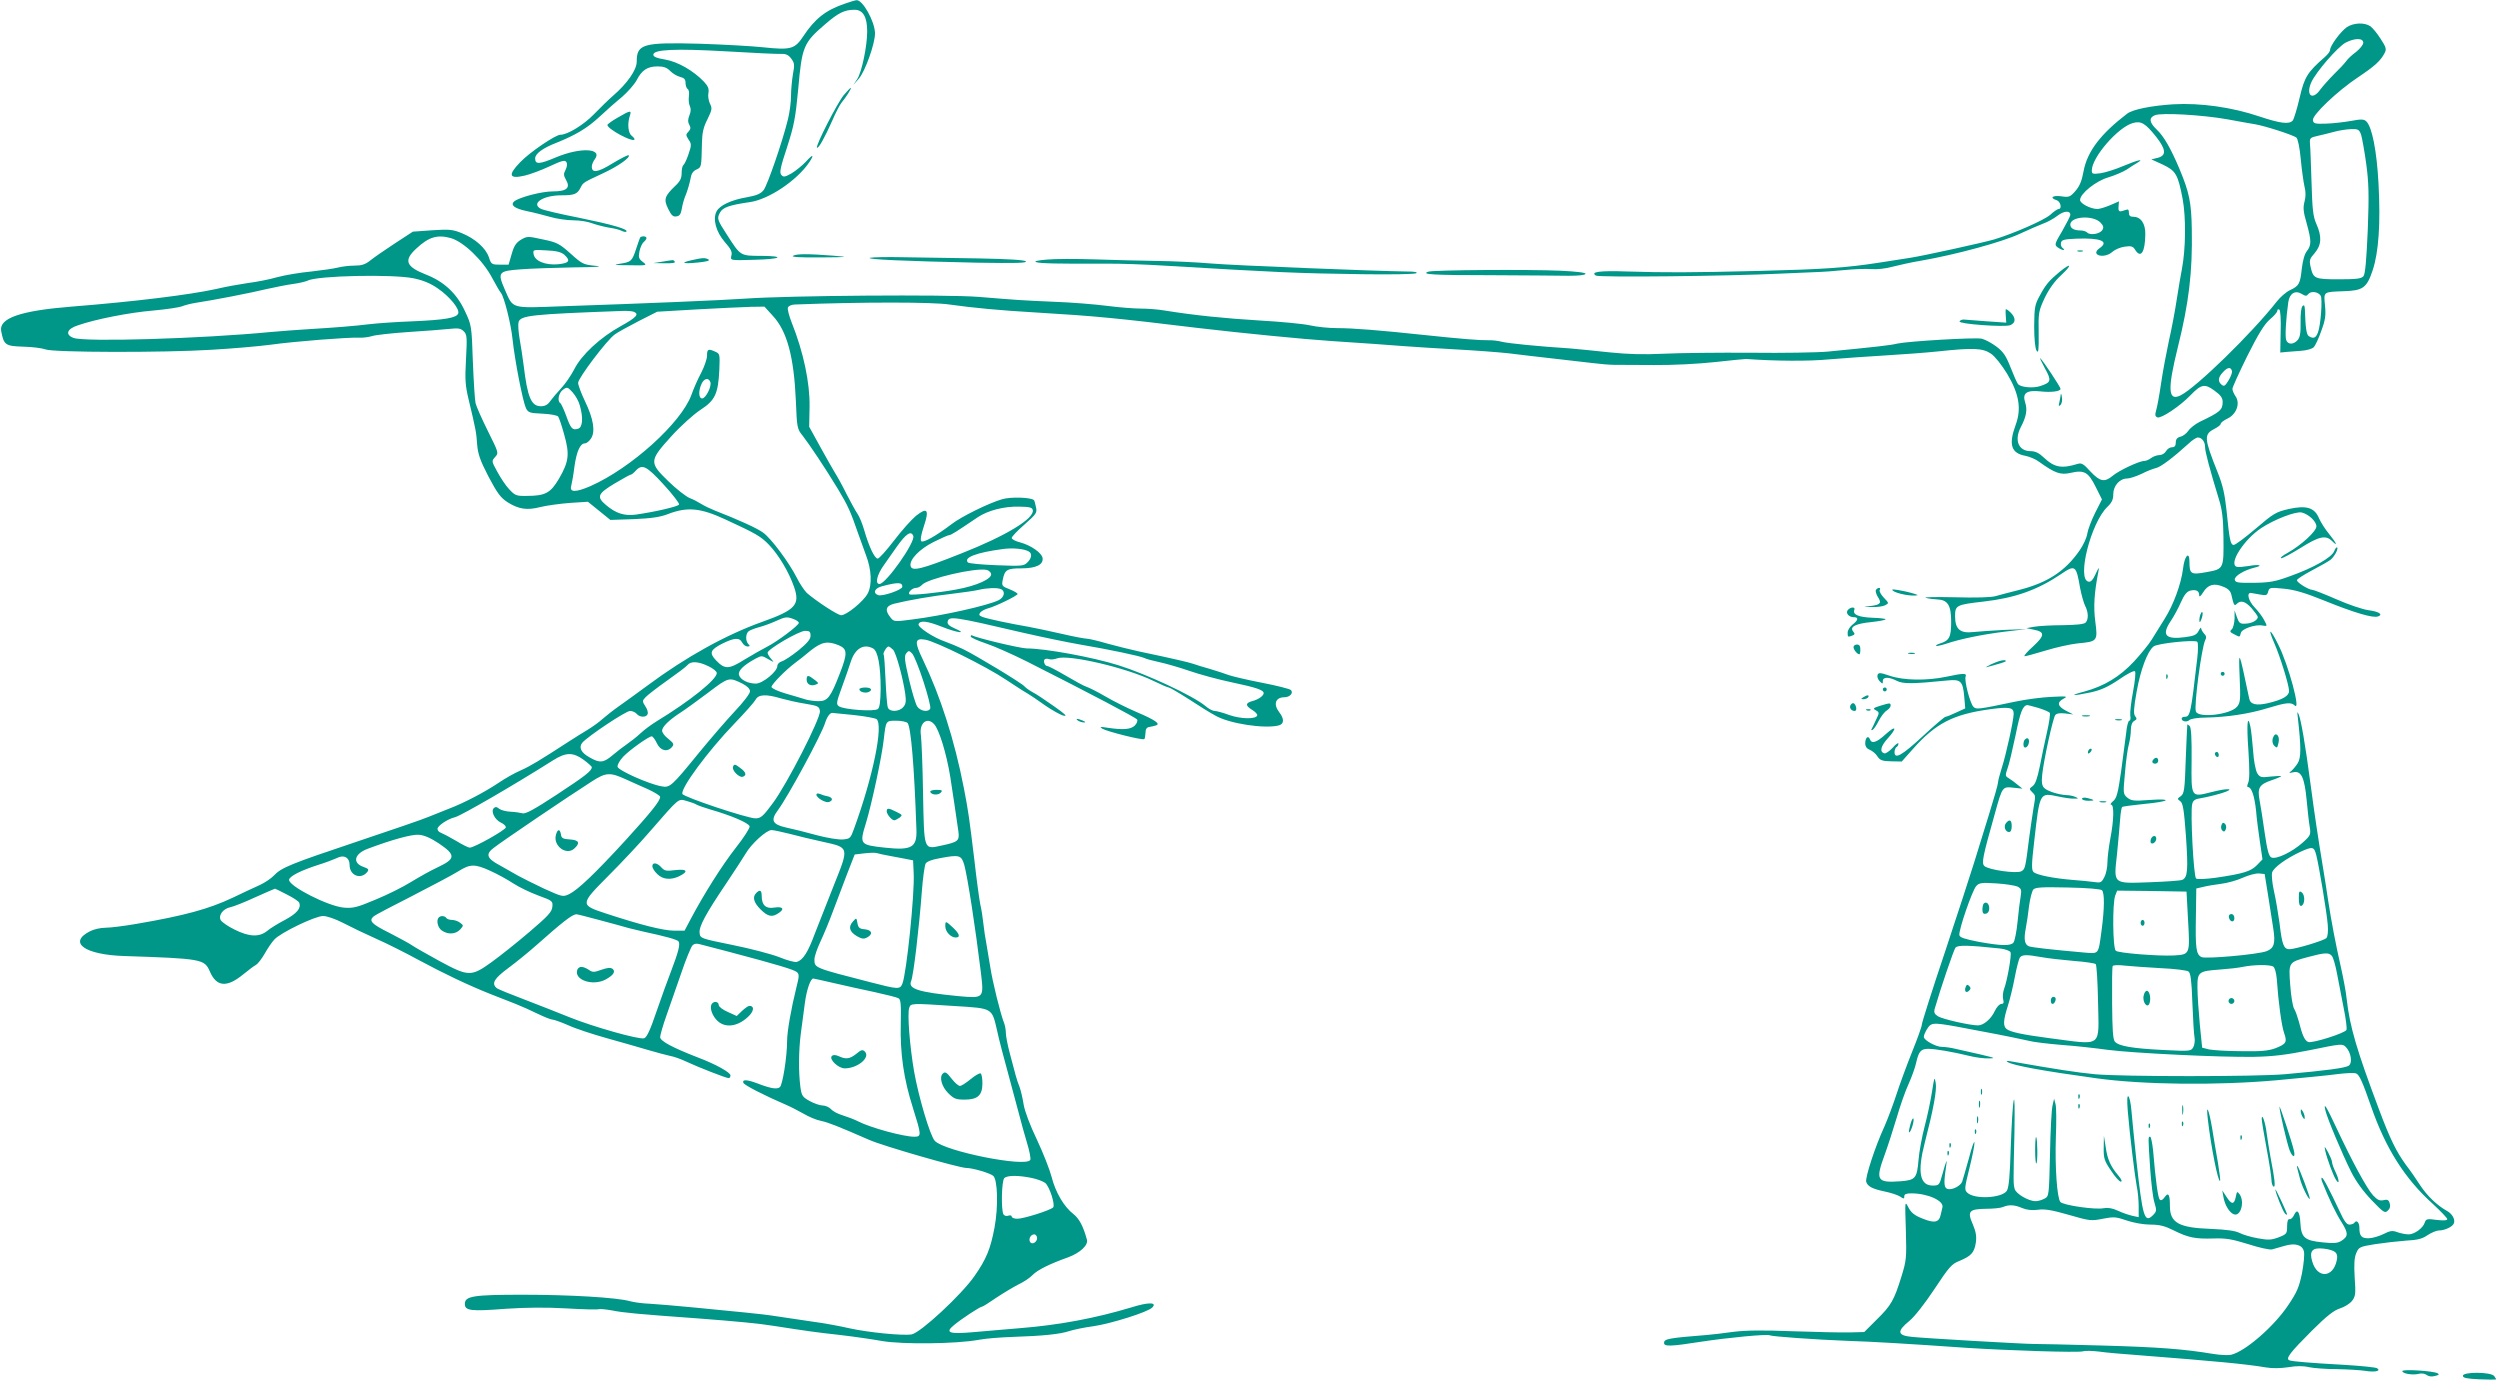 <?xml version="1.0" standalone="no"?>
<!DOCTYPE svg PUBLIC "-//W3C//DTD SVG 20010904//EN"
 "http://www.w3.org/TR/2001/REC-SVG-20010904/DTD/svg10.dtd">
<svg version="1.0" xmlns="http://www.w3.org/2000/svg"
 width="1280pt" height="709pt" viewBox="0 0 1280 709"
 preserveAspectRatio="xMidYMid meet">
<g transform="translate(0,709) scale(0.1,-0.1)"
fill="#009688" stroke="none">
<path d="M4325 7071 c-97 -33 -152 -76 -211 -165 -45 -68 -64 -73 -208 -58
-55 6 -200 14 -321 18 -294 8 -325 -1 -325 -92 0 -42 -49 -112 -121 -174 -22
-19 -66 -62 -97 -94 -53 -55 -136 -106 -173 -106 -25 0 -159 -91 -206 -141
-64 -66 -57 -87 24 -68 26 6 83 27 126 47 64 30 80 34 87 22 5 -8 4 -23 -4
-39 -11 -20 -11 -29 2 -52 24 -41 4 -59 -68 -59 -57 0 -171 -30 -197 -51 -22
-19 2 -37 65 -50 31 -6 84 -20 117 -29 33 -10 88 -18 121 -18 33 0 75 -7 95
-15 19 -7 57 -17 84 -22 28 -4 58 -11 68 -17 10 -5 21 -7 24 -4 12 12 -71 36
-242 71 -97 19 -186 40 -196 46 -52 27 11 69 105 69 67 0 82 6 99 40 13 26 14
26 117 74 75 35 139 80 129 91 -4 3 -40 -16 -82 -41 -76 -47 -107 -52 -107
-17 0 10 7 27 15 37 43 57 -72 63 -197 11 -87 -37 -108 -38 -108 -6 0 24 39
53 109 80 99 40 156 74 217 130 33 31 86 78 118 104 31 27 65 66 76 87 26 51
55 70 107 70 31 0 48 -6 65 -24 13 -13 35 -26 51 -30 20 -5 27 -12 27 -31 0
-13 5 -27 11 -31 6 -3 9 -20 6 -38 -2 -17 0 -39 5 -49 6 -13 6 -28 -2 -47 -8
-20 -9 -34 -1 -48 9 -16 7 -24 -4 -36 -14 -14 -14 -18 0 -40 16 -23 16 -29 0
-76 -9 -27 -21 -52 -26 -55 -5 -4 -9 -22 -9 -41 0 -27 -8 -43 -34 -67 -53 -51
-59 -68 -35 -116 16 -33 25 -42 42 -39 17 2 23 12 28 40 3 21 13 55 22 75 8
21 18 55 22 76 4 27 13 41 31 49 26 12 25 12 28 136 1 51 7 80 28 121 24 49
25 57 13 80 -7 15 -11 39 -8 54 4 22 -1 35 -23 59 -55 57 -134 102 -198 113
-43 7 -61 14 -61 25 0 27 113 32 375 17 135 -8 260 -14 279 -13 25 1 38 -5 52
-24 17 -22 18 -32 9 -79 -5 -30 -10 -80 -10 -112 0 -31 -7 -86 -16 -121 -29
-118 -105 -336 -124 -361 -15 -19 -36 -28 -86 -37 -78 -13 -139 -41 -155 -72
-21 -39 -3 -105 41 -156 31 -35 40 -52 35 -69 -6 -27 -10 -27 120 -23 133 3
160 19 34 20 -109 0 -107 -1 -175 105 -52 80 -54 86 -38 116 14 27 48 39 152
54 97 13 243 111 306 205 27 41 18 42 -18 2 -19 -20 -52 -47 -74 -60 -34 -19
-41 -20 -52 -7 -10 12 -4 39 30 142 36 112 43 150 57 298 19 218 27 236 139
332 67 58 99 73 149 73 44 0 65 -37 65 -111 0 -75 -28 -209 -51 -244 l-20 -30
28 32 c32 36 84 181 83 233 -1 60 -63 171 -94 169 -6 0 -33 -8 -61 -18z"/>
<path d="M12016 6951 c-31 -21 -86 -95 -86 -117 0 -7 -12 -23 -27 -36 -90 -79
-104 -102 -129 -209 -13 -56 -29 -108 -35 -116 -18 -21 -64 -15 -172 21 -139
47 -302 70 -440 62 -111 -7 -207 -26 -236 -48 -135 -103 -204 -193 -223 -294
-9 -50 -20 -77 -42 -102 -27 -31 -33 -33 -73 -27 -44 6 -61 -8 -23 -20 20 -6
29 -45 10 -45 -5 0 -25 -13 -43 -30 -32 -28 -188 -96 -287 -126 -63 -18 -364
-84 -430 -94 -30 -5 -102 -16 -160 -25 -168 -26 -285 -34 -610 -42 -356 -9
-482 -9 -680 -3 -140 5 -189 -2 -159 -21 16 -10 672 -3 944 10 105 5 199 9
210 9 11 0 63 4 115 9 52 5 117 8 143 5 28 -2 73 3 105 12 32 8 97 23 146 31
179 31 417 96 505 137 47 22 103 46 124 54 20 7 53 25 72 40 33 25 65 27 65 4
0 -7 -19 -43 -41 -82 -40 -67 -41 -72 -23 -85 10 -7 23 -13 28 -13 6 0 5 4 -2
9 -8 5 -12 17 -10 27 3 16 14 19 78 22 127 5 172 -14 118 -50 -12 -8 -18 -19
-14 -26 11 -19 58 -14 82 9 12 11 40 23 62 26 34 5 43 2 54 -16 29 -46 51 -13
52 80 1 54 -23 89 -61 89 -17 0 -23 6 -23 21 0 16 -4 19 -17 14 -33 -12 -38
-10 -36 17 l2 27 -46 -20 c-24 -10 -53 -19 -64 -19 -35 0 -89 28 -89 46 0 33
82 98 145 116 33 10 75 28 94 40 19 13 44 29 55 35 38 23 -1 13 -73 -17 -39
-17 -91 -33 -116 -37 -40 -5 -45 -4 -45 14 0 67 133 221 210 243 43 12 64 -1
120 -71 50 -64 53 -95 8 -107 l-33 -8 57 -26 c68 -32 79 -50 103 -176 18 -97
16 -258 -4 -362 -5 -25 -17 -94 -26 -153 -9 -60 -27 -155 -40 -211 -12 -57
-31 -154 -40 -217 -9 -63 -21 -127 -26 -142 -6 -21 -5 -29 7 -34 19 -7 115 57
169 113 55 57 73 61 123 24 32 -23 42 -37 42 -58 0 -41 -13 -52 -118 -102 -23
-12 -49 -32 -58 -46 -9 -13 -27 -27 -40 -30 -17 -4 -24 -13 -24 -30 0 -17 -6
-24 -20 -24 -10 0 -24 -9 -30 -20 -6 -11 -21 -20 -33 -20 -13 0 -32 -7 -43
-15 -10 -8 -26 -15 -35 -15 -26 0 -130 -49 -162 -76 -42 -35 -65 -30 -114 22
-35 39 -46 45 -65 39 -81 -25 -119 -19 -171 30 -27 26 -46 35 -70 35 -62 0
-85 56 -51 122 29 55 35 90 23 127 -16 48 7 65 79 57 53 -6 102 0 102 13 0 9
-88 142 -103 156 -6 6 4 -16 22 -49 36 -65 34 -74 -24 -93 -36 -12 -101 -6
-113 11 -5 6 -22 44 -38 85 -23 59 -37 80 -73 107 -24 18 -58 36 -75 40 -39 7
-375 -13 -431 -25 -37 -9 -100 -16 -355 -41 -52 -5 -230 -8 -395 -6 -165 1
-365 -1 -445 -5 -105 -5 -182 -3 -280 7 -74 8 -164 17 -200 20 -170 11 -318
26 -350 34 -19 5 -51 9 -70 8 -41 -1 -141 7 -330 27 -225 24 -362 35 -442 35
-42 0 -105 6 -140 14 -35 8 -151 19 -258 25 -180 11 -331 26 -486 51 -34 6
-89 10 -122 10 -34 0 -112 6 -174 14 -62 8 -185 18 -273 21 -180 8 -174 8
-385 25 -163 13 -972 7 -1195 -9 -113 -8 -516 -25 -935 -39 -270 -10 -251 -15
-296 87 -38 87 -32 94 82 102 49 4 170 8 269 10 121 1 158 4 114 8 -62 6 -68
9 -127 62 -57 51 -69 58 -142 73 -77 17 -81 17 -112 -1 -25 -15 -36 -31 -48
-73 l-16 -55 -44 0 c-43 0 -45 2 -57 38 -16 47 -70 95 -138 123 -47 19 -64 21
-152 15 l-99 -7 -95 -62 c-52 -34 -108 -73 -125 -87 -24 -19 -43 -25 -80 -25
-27 0 -65 -5 -84 -10 -20 -5 -81 -14 -135 -20 -55 -5 -134 -18 -175 -29 -41
-12 -109 -25 -150 -30 -41 -6 -115 -19 -165 -31 -132 -29 -412 -64 -740 -90
-261 -21 -371 -59 -359 -125 14 -72 21 -77 114 -80 47 -1 98 -8 113 -14 40
-16 609 -17 847 -2 107 6 245 18 305 26 122 17 401 39 454 36 19 -1 49 3 65 8
17 6 101 15 186 21 85 5 180 13 211 16 45 5 58 3 73 -12 17 -16 18 -30 12
-142 -6 -106 -4 -135 14 -210 36 -151 39 -166 43 -228 4 -48 15 -81 58 -164
45 -85 62 -108 97 -131 57 -36 100 -43 169 -25 32 8 100 17 150 21 l93 6 57
-46 58 -47 120 4 c89 4 134 10 175 26 99 38 166 32 295 -28 156 -72 180 -86
221 -128 50 -52 103 -140 130 -218 31 -90 7 -117 -161 -177 -188 -67 -392
-180 -590 -327 -49 -36 -115 -84 -145 -105 -30 -21 -68 -51 -85 -66 -16 -15
-51 -40 -77 -56 -25 -15 -67 -41 -93 -58 -154 -100 -199 -127 -248 -149 -31
-13 -82 -42 -114 -64 -67 -45 -174 -102 -253 -132 -30 -12 -77 -31 -105 -42
-27 -12 -194 -69 -370 -128 -337 -113 -385 -132 -424 -174 -13 -14 -45 -35
-70 -47 -25 -11 -89 -41 -141 -66 -121 -57 -245 -91 -490 -133 -63 -11 -135
-20 -160 -20 -25 0 -60 -8 -79 -18 -115 -58 -28 -121 179 -127 393 -13 407
-16 434 -78 34 -80 87 -85 171 -16 27 22 56 44 66 49 9 5 29 31 44 57 15 27
37 59 49 72 31 35 209 121 250 121 20 0 63 -15 102 -35 38 -20 113 -56 169
-81 55 -24 154 -74 220 -110 128 -69 256 -130 370 -175 39 -15 95 -37 125 -49
30 -12 82 -35 114 -51 33 -16 66 -29 73 -29 8 0 45 -13 82 -29 36 -17 125 -46
196 -66 72 -20 166 -47 210 -60 44 -13 96 -27 115 -31 19 -3 58 -17 85 -30 62
-29 203 -84 216 -84 5 0 9 6 9 14 0 15 -75 57 -165 91 -134 52 -195 85 -195
105 0 10 14 59 31 107 17 48 51 147 76 218 24 72 51 136 58 144 11 11 22 12
52 3 21 -5 83 -22 138 -36 246 -65 331 -91 345 -103 13 -12 12 -21 -3 -81 -26
-105 -47 -223 -47 -271 0 -80 -23 -226 -37 -237 -15 -13 -48 -7 -118 20 -51
19 -76 20 -69 2 4 -12 110 -66 224 -115 19 -8 57 -28 84 -43 27 -16 67 -33 90
-37 37 -8 81 -25 246 -97 69 -31 462 -144 498 -144 32 0 120 -26 137 -40 23
-19 27 -157 7 -265 -21 -110 -41 -160 -103 -249 -67 -96 -275 -289 -321 -298
-43 -8 -224 10 -318 31 -47 11 -134 27 -195 35 -60 9 -139 21 -175 26 -36 6
-110 15 -165 20 -55 5 -174 17 -265 26 -91 9 -192 17 -225 19 -33 1 -78 7
-100 13 -68 19 -309 33 -549 33 -253 0 -296 -7 -296 -47 0 -35 30 -39 209 -25
106 7 206 8 310 2 85 -5 160 -7 167 -4 7 2 38 -1 71 -7 55 -11 127 -18 433
-40 197 -15 316 -26 395 -39 160 -25 216 -33 335 -46 69 -8 166 -22 216 -31
104 -18 380 -15 494 6 36 7 115 13 175 15 154 5 243 14 290 30 22 7 78 19 125
25 92 14 276 72 299 95 28 28 -18 29 -107 1 -182 -55 -369 -90 -567 -106 -66
-6 -172 -14 -234 -20 -133 -12 -155 -4 -106 36 37 31 133 94 143 94 4 0 36 20
72 45 36 24 88 55 115 69 28 13 60 35 73 49 23 24 86 56 182 90 61 23 103 62
95 90 -19 70 -40 108 -69 131 -48 37 -92 111 -112 191 -10 38 -44 124 -75 190
-35 73 -62 144 -68 180 -5 33 -15 74 -21 90 -7 17 -16 44 -20 60 -5 17 -18 66
-29 109 -12 44 -21 92 -21 107 0 15 -4 38 -9 51 -18 44 -60 214 -71 288 -7 41
-16 95 -20 120 -5 25 -12 70 -15 100 -3 30 -10 75 -16 100 -5 25 -19 126 -30
225 -26 214 -31 252 -54 370 -48 246 -119 468 -210 658 -44 91 -42 111 12 102
54 -9 312 -137 412 -204 47 -31 96 -63 111 -71 14 -8 55 -36 90 -61 36 -25 79
-49 95 -53 22 -5 10 7 -50 49 -44 31 -93 64 -110 72 -16 9 -34 22 -40 29 -11
15 -247 158 -315 191 -25 12 -66 29 -91 38 -59 20 -141 74 -136 89 7 21 44 17
122 -14 78 -31 133 -37 62 -7 -27 12 -38 22 -35 34 6 30 29 27 388 -57 96 -22
227 -49 290 -60 148 -25 309 -59 329 -69 9 -5 43 -14 76 -21 33 -7 103 -27
155 -45 52 -18 151 -45 219 -59 123 -26 161 -39 161 -55 0 -13 -26 -32 -56
-40 -38 -10 -39 -23 -4 -45 17 -10 29 -23 27 -29 -6 -20 -82 -19 -143 2 -32
12 -66 21 -75 21 -10 0 -31 11 -47 25 -62 52 -302 164 -446 209 -134 42 -377
86 -468 86 -33 0 -260 54 -281 67 -4 2 -7 0 -7 -6 0 -5 35 -21 77 -35 43 -14
139 -57 213 -94 328 -166 556 -286 562 -296 4 -6 -1 -20 -12 -31 -21 -20 -59
-23 -140 -11 -37 6 -42 5 -26 -5 23 -14 208 -61 215 -53 3 2 5 17 6 32 0 19 6
28 20 30 11 2 26 5 34 8 24 8 -5 28 -99 68 -47 20 -119 56 -160 80 -41 24 -85
46 -98 50 -13 4 -60 30 -106 57 -46 27 -88 49 -94 49 -13 0 -23 28 -12 35 4 3
15 3 22 0 8 -3 26 -1 40 4 57 22 356 -48 493 -115 39 -19 74 -34 79 -34 5 0
50 -26 100 -58 50 -33 111 -71 137 -85 71 -42 255 -70 327 -51 27 8 28 33 2
67 -32 41 -20 77 26 77 29 0 49 24 32 38 -7 5 -72 22 -145 36 -73 14 -149 32
-170 39 -21 8 -65 22 -98 32 -33 9 -71 21 -85 26 -23 8 -104 27 -280 64 -41 9
-114 27 -161 40 -47 14 -95 25 -105 25 -11 0 -69 11 -129 25 -61 14 -137 30
-170 36 -88 15 -207 40 -234 50 -18 7 -21 12 -12 23 7 8 24 17 39 21 39 10
152 65 152 74 0 4 -19 15 -41 24 -39 15 -41 18 -35 48 10 52 22 59 95 59 76 0
114 19 109 53 -4 26 -59 65 -115 80 -24 6 -43 16 -43 23 0 6 29 37 66 69 60
53 65 60 58 89 -3 17 -8 33 -10 35 -14 15 -120 18 -163 5 -69 -20 -209 -89
-258 -127 -79 -60 -146 -98 -156 -88 -6 6 -1 34 13 76 29 86 18 100 -40 54
-23 -19 -74 -76 -112 -126 -39 -51 -77 -93 -84 -93 -16 0 -45 61 -70 148 -9
31 -24 68 -34 82 -10 14 -34 59 -55 99 -20 41 -48 92 -61 112 -13 21 -47 82
-77 136 l-54 98 2 103 c2 121 -31 279 -91 429 -14 35 -23 71 -20 78 3 9 20 16
38 16 340 13 702 13 788 0 122 -17 254 -30 445 -41 303 -18 415 -29 835 -80
223 -26 527 -56 675 -66 149 -10 315 -21 370 -26 55 -4 177 -12 270 -17 94 -5
215 -14 270 -20 55 -7 159 -19 230 -27 72 -8 162 -19 200 -23 39 -5 88 -9 110
-9 22 0 114 -1 204 -1 95 -1 226 6 310 15 80 9 153 16 161 16 154 -11 320 -12
425 -2 72 6 200 15 285 20 85 5 209 14 275 21 178 19 227 17 269 -12 20 -13
55 -58 82 -102 62 -103 75 -180 44 -263 -37 -101 -23 -145 51 -158 20 -4 52
-17 70 -31 81 -58 109 -68 161 -56 70 16 90 4 128 -72 l32 -64 -35 -69 c-19
-38 -37 -86 -40 -106 -3 -21 -20 -58 -38 -84 -73 -107 -164 -167 -309 -204
-47 -12 -102 -26 -122 -32 -23 -7 -103 -9 -210 -6 -95 2 -162 1 -148 -3 14 -4
40 -7 58 -8 54 -2 72 -29 72 -114 0 -79 -9 -97 -58 -112 -13 -4 -21 -9 -19
-12 3 -2 26 3 51 11 71 24 181 47 301 62 l110 13 -110 -4 c-60 -3 -133 -8
-161 -11 -68 -8 -94 14 -94 81 0 56 6 59 146 75 159 18 275 59 394 139 75 51
80 48 100 -69 7 -35 18 -76 26 -92 17 -33 18 -70 2 -86 -8 -8 -49 -12 -118
-13 -58 0 -123 -4 -145 -8 l-40 -7 38 -8 c58 -11 57 -30 -4 -86 -30 -27 -49
-49 -43 -50 6 0 54 13 107 29 52 16 127 33 166 37 100 9 102 12 89 111 -10 77
-6 145 16 258 5 24 2 22 -14 -13 -14 -31 -25 -43 -37 -40 -61 11 12 302 97
383 23 22 30 38 30 65 0 43 33 80 71 80 13 0 46 11 74 24 27 14 61 27 75 30
23 5 88 54 167 126 18 17 38 30 46 30 21 0 37 -22 37 -49 0 -24 24 -114 72
-271 15 -48 21 -96 22 -185 2 -169 2 -168 -85 -184 -82 -15 -89 -11 -89 53 0
58 -26 30 -33 -37 -10 -77 -48 -183 -95 -257 -22 -36 -52 -84 -66 -106 -14
-23 -55 -73 -90 -111 -73 -78 -152 -126 -255 -154 -81 -21 -61 -24 33 -4 51
11 87 27 144 65 41 29 78 48 83 43 5 -5 0 -52 -10 -105 -10 -53 -16 -108 -14
-122 3 -14 1 -26 -5 -26 -5 0 -13 -28 -16 -63 -4 -34 -16 -123 -26 -197 -16
-112 -23 -138 -41 -152 -12 -10 -16 -18 -10 -18 16 0 14 -80 -4 -173 -8 -43
-15 -99 -15 -123 0 -25 -7 -59 -16 -75 -14 -28 -19 -30 -52 -25 -20 3 -71 8
-112 11 -97 8 -182 25 -198 40 -11 10 -11 37 3 156 29 255 27 251 123 231 32
-7 69 -12 83 -11 22 0 23 1 4 9 -11 5 -31 9 -45 9 -39 2 -98 20 -114 37 -11
11 -14 28 -10 67 8 77 55 290 67 306 8 9 24 11 52 8 l40 -5 -37 19 c-44 23
-48 43 -12 62 23 12 16 13 -63 9 -48 -2 -131 -13 -183 -24 -195 -41 -201 -41
-216 -27 -17 17 -48 135 -40 155 7 18 -11 18 -99 -1 -101 -21 -219 -19 -289 5
-50 17 -58 17 -63 4 -3 -9 2 -23 11 -32 15 -15 16 -15 16 1 0 22 31 22 72 1
32 -16 78 -16 259 2 68 7 79 -3 86 -84 l5 -59 -46 -21 c-25 -12 -50 -22 -55
-22 -5 0 -58 -45 -117 -100 -107 -99 -144 -119 -144 -81 0 11 5 23 10 26 6 3
10 11 10 18 0 6 -14 -3 -30 -22 -17 -18 -36 -31 -43 -28 -24 8 -18 36 17 75
51 56 45 72 -9 23 -47 -43 -72 -51 -81 -26 -9 22 -24 8 -24 -21 0 -16 8 -27
23 -33 13 -5 31 -20 39 -33 14 -21 25 -25 71 -26 l54 -1 56 63 c118 133 207
179 398 205 97 13 119 9 119 -23 0 -34 -40 -214 -61 -278 -10 -32 -19 -65 -19
-74 0 -9 -21 -83 -46 -163 -25 -80 -59 -191 -76 -246 -17 -55 -84 -261 -149
-457 -66 -196 -119 -364 -119 -373 0 -10 -23 -74 -51 -143 -28 -70 -64 -168
-80 -218 -16 -49 -43 -121 -60 -160 -49 -106 -100 -264 -94 -285 8 -24 31 -36
97 -50 29 -6 63 -17 76 -25 19 -13 22 -13 22 1 0 11 10 15 36 15 85 0 170 -39
159 -73 -2 -7 -6 -24 -9 -38 -8 -38 -32 -43 -93 -18 -41 16 -58 30 -72 57 -18
35 -18 35 -13 -116 4 -144 3 -155 -23 -239 -37 -120 -53 -148 -127 -220 l-63
-63 -75 -2 c-41 -1 -172 2 -290 6 -156 6 -240 5 -305 -3 -49 -7 -110 -14 -135
-16 -200 -16 -220 -20 -220 -41 0 -19 34 -18 187 6 137 21 343 41 355 33 11
-6 237 -22 393 -28 129 -4 315 -15 615 -36 220 -14 567 -25 594 -18 12 4 49 3
82 -1 32 -5 127 -13 209 -19 386 -30 546 -45 645 -62 35 -6 77 -5 117 1 41 7
77 7 105 0 24 -5 88 -10 143 -10 55 -1 121 -5 147 -9 49 -8 81 0 58 14 -7 4
-82 12 -168 17 -178 10 -261 17 -280 23 -22 8 3 40 114 151 77 77 115 106 145
115 22 7 50 24 61 38 18 23 20 35 14 119 -4 68 -2 103 8 126 13 31 17 33 97
46 46 7 117 15 158 18 58 3 83 9 110 28 20 13 46 24 58 24 30 0 71 19 77 37 8
20 -10 50 -37 64 -47 26 -99 75 -134 128 -20 31 -53 79 -74 106 -49 67 -81
131 -139 286 -113 301 -149 421 -165 564 -3 33 -17 107 -30 165 -27 119 -48
230 -65 340 -6 41 -17 113 -25 160 -27 164 -44 276 -65 435 -27 205 -49 331
-61 358 -7 17 -8 13 -4 -18 17 -152 17 -205 -1 -233 -9 -15 -25 -33 -33 -40
-14 -10 -12 -11 11 -6 40 9 57 -26 68 -142 5 -55 12 -117 16 -139 6 -38 4 -43
-36 -79 -55 -49 -137 -88 -161 -76 -13 7 -21 38 -34 127 -9 65 -21 140 -26
166 -12 63 -1 81 61 102 27 9 50 19 50 21 0 2 -24 1 -54 -2 -49 -6 -55 -4 -69
17 -8 14 -18 63 -21 114 -4 50 -10 106 -14 125 -15 69 -20 12 -10 -125 6 -95
6 -146 -1 -162 -6 -14 -7 -23 -1 -23 18 0 33 -46 41 -120 3 -41 13 -114 20
-162 l13 -88 -28 -29 c-31 -32 -68 -44 -211 -65 -53 -7 -95 -9 -101 -4 -13 10
-30 341 -20 381 5 20 14 26 48 31 24 4 70 15 103 25 76 24 34 28 -54 5 -104
-26 -102 -29 -100 163 1 111 -2 168 -10 176 -6 6 -12 9 -12 7 -1 -3 -4 -83 -8
-178 -5 -156 -8 -175 -25 -188 -19 -13 -19 -15 -3 -26 14 -11 19 -43 29 -178
12 -176 9 -213 -19 -225 -10 -4 -83 -9 -163 -12 -195 -7 -188 -12 -171 143 6
66 14 145 16 178 2 32 7 61 10 64 3 3 55 10 115 16 130 12 149 29 23 20 -77
-6 -91 -4 -111 12 -22 19 -22 21 -12 129 5 61 14 126 20 145 5 19 10 52 10 72
0 24 6 40 17 47 14 7 15 12 5 24 -9 11 -8 39 8 128 20 111 55 204 86 229 18
16 212 36 224 24 5 -5 5 -41 0 -84 -33 -287 -36 -300 -65 -300 -8 0 -15 -4
-15 -9 0 -15 27 -20 39 -8 7 7 44 13 84 13 109 2 222 19 316 48 95 29 121 32
140 14 33 -34 -32 209 -85 313 -41 83 -55 87 -20 7 30 -68 76 -216 76 -246 0
-25 -32 -44 -107 -62 -61 -14 -91 -7 -97 23 -53 252 -55 258 -49 112 5 -117 4
-132 -13 -153 -34 -41 -198 -60 -211 -25 -11 27 29 329 48 366 7 12 5 22 -6
33 -8 9 -15 21 -15 27 0 7 -6 1 -13 -13 -10 -20 -23 -26 -67 -32 -104 -14
-125 10 -74 85 14 21 37 63 50 93 17 38 30 55 48 60 30 7 46 -1 46 -24 0 -11
7 -5 20 15 24 40 56 49 103 29 26 -10 38 -23 42 -43 12 -53 15 -57 27 -45 21
21 45 13 77 -23 17 -20 31 -39 31 -44 0 -16 -30 -33 -62 -34 -29 -2 -34 2 -45
33 l-12 35 0 -42 c-1 -23 -7 -48 -14 -55 -12 -10 -10 -15 11 -25 31 -16 29
-17 35 6 5 22 76 46 113 38 23 -4 23 -3 7 27 -8 17 -31 47 -50 67 -32 34 -42
76 -17 73 5 -1 25 -4 45 -8 32 -6 37 -4 42 15 6 21 10 22 79 15 54 -5 107 -20
208 -61 156 -63 251 -91 276 -81 27 10 4 25 -51 32 -28 4 -100 28 -161 55 -62
27 -118 49 -125 49 -19 0 -79 38 -79 49 0 6 35 28 78 51 42 22 84 46 93 53 20
15 43 57 35 64 -3 3 -10 -6 -15 -19 -12 -32 -105 -85 -226 -128 -76 -28 -105
-33 -185 -34 -82 -1 -95 1 -98 16 -3 18 48 49 102 62 47 11 22 18 -31 8 -27
-4 -54 -7 -61 -4 -43 14 35 138 125 198 68 45 178 87 208 80 36 -9 75 -46 75
-71 0 -25 -77 -96 -148 -136 -24 -13 -39 -25 -33 -27 6 -2 50 22 99 52 95 60
130 68 162 36 32 -32 23 -11 -15 36 -20 24 -42 59 -51 79 -23 56 -64 69 -155
49 -66 -15 -79 -23 -169 -100 -54 -46 -105 -84 -113 -84 -17 0 -22 24 -37 175
-9 84 -19 130 -45 195 -71 178 -72 196 -16 225 17 8 31 20 31 25 0 6 16 18 35
27 46 22 66 78 41 114 -9 13 -16 30 -16 38 0 8 34 83 76 168 57 114 87 162
115 187 22 18 39 38 39 45 0 7 4 9 10 6 6 -3 9 -51 7 -113 l-2 -107 30 3 c17
1 52 4 78 6 27 2 55 10 63 18 8 8 26 46 39 84 21 56 24 80 19 130 -7 72 -10
69 96 73 98 3 118 17 148 107 31 93 41 241 30 444 -9 168 -33 289 -62 318 -12
12 -25 13 -78 3 -34 -6 -92 -13 -128 -14 -56 -2 -65 0 -68 17 -5 26 124 149
232 221 84 56 115 84 135 123 11 20 8 30 -20 73 -17 27 -41 56 -52 64 -30 21
-86 19 -121 -4z m84 -80 c0 -10 -17 -31 -37 -47 -21 -15 -44 -37 -52 -49 -8
-11 -35 -40 -61 -65 -25 -25 -56 -60 -69 -77 -41 -60 -77 -32 -47 36 25 54
135 181 176 203 47 24 90 24 90 -1z m-695 -392 c61 -11 124 -23 140 -25 50 -8
199 -56 213 -69 7 -6 17 -54 22 -111 5 -54 14 -117 19 -139 7 -27 7 -53 0 -78
-8 -30 -6 -52 11 -110 25 -90 25 -112 1 -143 -12 -15 -21 -49 -26 -91 -8 -76
-14 -87 -61 -109 -19 -9 -49 -35 -67 -58 -126 -161 -413 -441 -492 -480 -65
-33 -68 30 -15 244 57 229 76 385 72 605 -2 139 -13 190 -63 310 -45 106 -80
167 -116 201 -39 37 -42 61 -10 74 32 14 243 2 372 -21z m684 -79 c5 -17 17
-83 26 -148 13 -97 15 -156 8 -339 -7 -158 -13 -226 -22 -237 -11 -13 -35 -16
-126 -16 -125 0 -131 3 -145 65 -7 32 -5 40 21 69 35 41 38 84 9 149 -17 38
-21 74 -25 214 -3 92 -6 181 -8 198 -2 27 1 31 38 39 22 5 60 14 85 21 25 7
64 13 87 14 37 1 42 -2 52 -29z m-1335 -449 c16 -17 18 -25 10 -39 -13 -20
-62 -28 -77 -13 -6 6 -21 11 -33 11 -35 0 -54 11 -54 30 0 42 115 50 154 11z
m-8446 -80 c66 -19 165 -114 213 -206 18 -33 37 -67 44 -75 16 -19 51 -157 59
-235 12 -113 53 -321 69 -355 12 -23 19 -25 84 -28 41 -2 75 -8 81 -15 5 -7
19 -49 31 -93 28 -100 24 -137 -27 -225 -43 -73 -70 -88 -165 -88 -54 -1 -60
2 -90 34 -18 19 -45 60 -61 90 -29 53 -30 54 -11 75 19 21 18 22 -37 133 -31
62 -59 126 -63 142 -4 17 -10 113 -14 215 -6 183 -7 186 -41 258 -41 89 -107
151 -201 187 -101 40 -113 72 -48 132 64 60 108 73 177 54z m581 -85 c34 -31
26 -43 -31 -49 -66 -6 -121 17 -126 52 -4 23 -2 23 66 19 51 -2 76 -9 91 -22z
m-771 -121 c48 -10 87 -26 124 -52 61 -42 113 -106 104 -128 -8 -23 -71 -33
-231 -40 -82 -3 -184 -10 -225 -15 -73 -9 -170 -17 -320 -26 -41 -2 -124 -9
-185 -14 -354 -34 -953 -52 -1009 -30 -43 16 -34 46 22 64 91 32 266 66 386
76 67 6 132 16 146 21 14 6 48 15 75 19 87 13 277 50 360 70 44 10 105 22 135
26 30 4 64 12 75 17 47 26 438 34 543 12z m9702 -79 c14 15 49 10 62 -10 10
-14 0 -153 -14 -188 -11 -29 -23 -34 -47 -19 -12 8 -17 43 -20 136 -1 21 -4
26 -12 18 -7 -7 -11 -42 -10 -84 1 -55 -3 -76 -15 -90 -22 -25 -51 -24 -59 1
-6 19 -1 107 11 193 7 46 36 63 71 41 18 -11 23 -11 33 2z m-7864 -112 c74
-79 109 -210 119 -439 5 -134 7 -142 34 -175 37 -48 116 -166 182 -275 51 -85
64 -114 104 -230 10 -27 27 -75 38 -105 30 -78 33 -156 9 -200 -22 -40 -108
-110 -135 -110 -18 0 -126 71 -176 114 -12 12 -37 48 -53 81 -39 76 -129 198
-171 228 -29 22 -129 67 -247 113 -25 10 -56 25 -70 34 -14 9 -40 23 -59 30
-19 8 -68 46 -108 85 -100 97 -100 105 14 231 49 54 115 113 150 136 74 48 90
81 96 205 3 78 3 82 -20 92 -37 17 -43 14 -43 -20 0 -17 -14 -57 -30 -88 -17
-31 -39 -82 -50 -113 -52 -143 -309 -375 -517 -467 -77 -33 -109 -33 -98 3 3
11 11 55 16 96 11 78 29 120 54 120 8 0 22 11 31 25 23 35 13 100 -31 191 -19
40 -35 82 -35 94 0 24 148 220 188 248 15 11 70 41 122 68 l95 48 205 12 c113
6 236 12 274 13 l70 1 42 -46z m-712 20 c31 -12 15 -29 -66 -74 -105 -58 -201
-147 -238 -221 -16 -31 -46 -75 -67 -97 -21 -23 -46 -52 -56 -66 -12 -18 -27
-26 -47 -26 -50 0 -69 44 -89 210 -5 41 -15 104 -21 138 -6 35 -8 72 -5 83 11
34 63 40 532 57 23 1 48 -1 57 -4z m8184 -305 c1 -8 -7 -29 -18 -47 -17 -28
-23 -32 -35 -22 -21 17 -19 38 8 66 23 25 40 26 45 3z m-7791 -55 c8 -21 -23
-84 -42 -84 -18 0 -20 38 -3 75 13 28 36 33 45 9z m-668 -121 c18 -63 14 -111
-9 -118 -29 -9 -37 -1 -61 66 -12 33 -26 62 -30 65 -17 10 -9 53 14 69 21 15
23 14 49 -14 15 -17 32 -47 37 -68z m429 -404 c46 -50 81 -96 79 -102 -3 -10
-124 -38 -223 -52 -58 -7 -100 6 -151 49 -50 42 -43 58 43 110 42 25 80 46 84
46 4 0 15 9 25 20 33 36 55 25 143 -71z m1890 -131 c8 -43 -136 -131 -367
-222 -206 -82 -253 -93 -259 -63 -6 32 46 86 118 122 38 19 74 35 79 35 10 0
32 14 146 91 54 36 135 57 215 55 52 -1 65 -4 68 -18z m-612 -132 c12 -31
-140 -246 -173 -246 -24 0 -13 47 22 96 19 27 49 69 66 94 48 68 74 85 85 56z
m592 -80 c18 -11 14 -34 -8 -56 -18 -18 -29 -19 -157 -14 -76 3 -142 9 -147
14 -25 25 43 51 179 69 50 7 111 1 133 -13z m-194 -112 c10 -26 -73 -64 -182
-83 -86 -16 -226 -30 -235 -24 -12 7 13 33 33 33 10 0 23 7 30 15 27 32 275
90 332 77 9 -2 19 -10 22 -18z m-454 -68 c0 -16 -102 -51 -124 -43 -29 11 -18
36 22 46 80 21 102 20 102 -3z m504 -12 c25 -10 19 -42 -11 -57 -54 -27 -286
-79 -437 -98 -98 -13 -99 -13 -117 10 -30 37 -24 59 19 70 72 18 198 40 298
51 55 7 116 15 135 20 43 10 93 12 113 4z m-1060 -154 c14 -5 26 -14 26 -19 0
-13 -109 -95 -162 -122 -24 -12 -76 -42 -116 -66 -81 -51 -101 -51 -146 -4
-36 38 -30 54 33 86 61 30 87 32 101 5 6 -11 18 -20 27 -20 13 0 14 3 5 12
-16 16 -15 53 1 66 6 5 31 15 54 21 23 6 61 20 85 31 50 23 58 23 92 10z m86
-85 c0 -18 -17 -38 -62 -75 -35 -28 -73 -53 -85 -56 -13 -4 -23 -14 -23 -24 0
-28 -75 -90 -110 -90 -40 0 -78 19 -86 43 -7 22 21 50 83 84 32 17 34 17 65
-1 33 -19 33 -19 16 1 -10 11 -18 25 -18 31 0 18 161 112 192 112 23 0 28 -4
28 -25z m145 -49 c44 -19 45 -41 5 -144 -47 -122 -63 -142 -108 -142 -22 0
-52 4 -68 9 -16 5 -62 19 -101 30 -41 12 -73 27 -73 34 0 13 75 89 121 123 14
10 50 38 78 62 58 46 88 52 146 28z m175 -16 c25 -13 39 -90 39 -207 -1 -66
-5 -95 -14 -103 -18 -15 -177 -3 -200 14 -14 10 -13 20 15 96 17 47 38 106 46
132 22 68 66 94 114 68z m103 -7 c16 -19 50 -143 62 -226 5 -39 3 -53 -11 -68
-21 -24 -69 -25 -78 -2 -4 9 -9 73 -12 142 -3 69 -7 128 -10 130 -5 6 16 41
25 41 4 0 15 -8 24 -17z m155 -162 c22 -68 38 -130 35 -138 -8 -21 -51 -15
-67 10 -8 12 -27 75 -42 139 -23 99 -25 119 -14 133 12 15 15 15 31 -2 9 -10
35 -74 57 -142z m-1101 78 c24 -11 43 -27 43 -35 0 -33 -137 -143 -308 -247
-26 -16 -63 -43 -82 -61 -19 -18 -51 -43 -70 -56 -19 -13 -53 -39 -74 -57 -46
-39 -65 -41 -117 -11 -44 24 -57 51 -38 75 27 32 223 163 245 163 12 0 27 -7
34 -15 16 -19 49 -19 56 -1 3 8 -2 26 -12 40 -16 25 -16 28 1 46 9 10 59 49
110 85 51 36 99 72 105 80 17 21 56 19 107 -6z m176 -90 c24 -13 37 -26 37
-39 0 -11 -35 -57 -78 -102 -43 -46 -125 -141 -184 -213 -140 -172 -148 -179
-191 -171 -67 12 -222 82 -225 100 -2 10 11 33 30 53 34 35 130 103 145 103 5
0 17 -16 26 -35 18 -39 54 -48 78 -19 11 13 8 19 -19 41 -18 13 -32 32 -32 42
0 20 36 55 95 93 22 14 85 60 140 101 107 81 107 81 178 46z m196 -75 c29 -8
85 -21 124 -27 66 -11 72 -14 75 -38 4 -36 -168 -373 -241 -471 -50 -68 -62
-78 -89 -78 -42 0 -368 109 -374 125 -11 28 132 221 266 360 53 55 102 110
109 123 14 27 54 29 130 6z m6439 -49 c28 -9 54 -20 57 -25 3 -5 -3 -49 -14
-97 -11 -49 -28 -128 -37 -176 -13 -63 -23 -92 -37 -102 -18 -13 -18 -15 -3
-30 19 -19 19 -16 7 -86 -5 -30 -14 -94 -21 -144 -20 -160 -21 -165 -41 -176
-25 -13 -167 7 -189 27 -15 15 -10 43 55 273 37 134 38 134 93 128 l47 -5 -26
21 c-14 12 -35 27 -45 33 -17 10 -18 14 -6 48 8 20 26 98 42 173 24 119 37
152 61 153 3 0 28 -7 57 -15z m-6066 -36 c57 -6 109 -16 116 -21 36 -30 -18
-295 -116 -563 -17 -47 -20 -50 -57 -53 -21 -2 -82 8 -134 22 -53 15 -123 32
-156 39 -71 16 -81 37 -42 89 53 72 223 386 242 448 9 29 24 50 36 50 4 0 55
-5 111 -11z m275 -41 c17 -22 34 -219 45 -543 4 -94 -23 -110 -161 -95 -130
14 -131 17 -97 127 30 100 81 338 91 428 11 96 10 95 64 95 27 0 53 -6 58 -12z
m136 -6 c26 -29 63 -151 82 -267 9 -56 35 -232 42 -282 6 -48 -1 -54 -85 -72
-94 -20 -90 -30 -96 266 -2 142 -8 276 -11 299 -10 62 32 96 68 56z m-1795
-182 c23 -17 42 -34 42 -38 0 -19 -34 -45 -180 -141 -116 -76 -160 -100 -175
-95 -11 3 -39 7 -61 8 -23 1 -49 8 -58 15 -13 11 -20 11 -28 3 -16 -16 5 -59
37 -74 14 -6 25 -17 25 -24 0 -13 -162 -104 -185 -104 -7 0 -39 16 -70 35 -32
19 -67 37 -77 41 -10 3 -18 12 -18 20 0 16 52 51 90 60 31 8 296 161 503 292
65 41 101 41 155 2z m218 -101 c27 -12 77 -35 112 -50 34 -16 62 -33 62 -39 0
-21 -47 -79 -177 -222 -156 -170 -244 -254 -289 -276 -32 -15 -35 -14 -126 27
-51 24 -111 54 -133 66 -22 13 -66 38 -97 55 -66 35 -73 57 -30 89 43 34 377
260 502 340 73 47 93 48 176 10z m359 -128 c6 -4 37 -15 70 -25 106 -30 200
-70 203 -87 2 -9 -31 -59 -71 -110 -69 -88 -164 -238 -233 -369 l-29 -55 -55
0 c-57 1 -171 30 -345 87 -137 45 -137 46 12 196 65 65 159 165 208 222 157
180 146 171 191 159 21 -6 44 -14 49 -18z m477 -150 c40 -11 117 -29 171 -41
136 -30 135 -26 57 -221 -34 -85 -78 -197 -98 -249 -35 -95 -60 -135 -92 -145
-10 -3 -51 8 -92 25 -42 16 -149 44 -239 62 -163 33 -164 34 -167 61 -4 33 30
96 137 255 42 62 86 131 99 152 29 50 106 120 132 120 11 0 52 -9 92 -19z
m-1794 -50 c86 -58 85 -78 -4 -120 -37 -17 -99 -52 -140 -77 -40 -25 -122 -66
-181 -90 -95 -40 -114 -45 -163 -41 -80 7 -280 109 -280 142 0 18 62 49 150
77 36 11 77 27 93 34 37 20 67 4 67 -35 0 -54 57 -76 90 -36 10 13 7 17 -18
26 -59 20 -49 67 20 93 125 47 226 75 263 72 27 -2 61 -17 103 -45z m9611 -58
c14 -54 53 -287 59 -356 3 -36 0 -63 -7 -70 -13 -13 -156 -56 -189 -57 -29 0
-38 22 -51 135 -7 50 -19 122 -28 161 -9 39 -13 82 -10 96 7 26 72 73 148 108
60 27 67 25 78 -17z m-7304 -5 c28 -5 66 -12 85 -16 l35 -7 3 -65 c6 -103 -37
-518 -58 -567 -12 -29 -21 -29 -160 7 -296 76 -290 74 -290 119 0 14 14 55 31
91 17 36 46 106 64 155 19 50 51 135 72 190 l39 100 50 6 c27 3 56 4 64 1 8
-3 38 -9 65 -14z m382 -46 c17 -61 57 -321 85 -550 16 -135 17 -134 -117 -122
-203 20 -257 37 -240 77 12 29 40 263 55 461 5 67 14 130 19 140 6 11 32 21
73 28 100 19 110 16 125 -34z m-2426 -31 c36 -16 88 -45 117 -64 29 -19 87
-47 128 -62 73 -27 75 -28 72 -58 -2 -26 -23 -48 -118 -129 -63 -54 -150 -123
-193 -154 -104 -75 -118 -75 -266 5 -63 35 -126 70 -140 80 -14 10 -68 39
-118 65 -91 45 -107 62 -79 85 7 6 96 53 197 104 101 52 207 108 234 125 62
39 85 40 166 3z m9101 -121 c9 -58 21 -136 27 -173 12 -76 5 -102 -34 -117
-44 -17 -314 -41 -334 -30 -27 14 -31 45 -28 208 l2 143 35 8 c19 5 61 12 93
16 32 4 82 18 110 31 29 13 66 23 82 22 l30 -3 17 -105z m-1281 40 c18 -10 20
-17 15 -48 -4 -21 -11 -79 -16 -131 -5 -51 -15 -100 -21 -107 -15 -18 -63 -17
-179 4 -71 14 -96 22 -98 34 -5 24 66 229 86 251 15 17 27 19 104 14 48 -3 97
-11 109 -17z m431 -18 c14 -14 13 -94 -2 -206 -17 -126 -12 -119 -89 -113
-169 15 -267 26 -283 32 -22 9 -27 35 -16 92 5 26 13 79 17 116 5 37 15 74 21
82 10 12 42 14 177 11 102 -2 169 -8 175 -14z m-9293 -22 c32 -16 61 -35 63
-42 11 -28 -12 -55 -73 -88 -35 -18 -77 -44 -92 -57 -40 -32 -92 -30 -167 8
-33 16 -64 38 -70 48 -13 25 12 58 49 66 16 3 74 26 128 51 54 24 99 44 101
44 1 0 29 -13 61 -30z m9734 -134 c10 -173 10 -173 -73 -178 -78 -4 -283 12
-297 24 -16 13 -18 243 -3 283 l10 25 177 -2 178 -3 8 -149z m-8133 3 c63 -17
131 -35 150 -41 19 -5 53 -13 75 -18 116 -25 169 -40 178 -49 12 -12 1 -54
-38 -156 -15 -38 -48 -130 -73 -202 -32 -95 -50 -134 -64 -139 -25 -8 -262 59
-383 108 -55 22 -158 63 -229 90 -71 27 -136 53 -143 59 -28 24 -13 49 60 103
39 29 102 80 138 112 141 125 186 160 209 163 3 1 57 -13 120 -30z m7167 -145
c30 -3 54 -12 57 -20 6 -15 -17 -145 -33 -187 -6 -16 -8 -39 -5 -53 5 -18 2
-24 -9 -24 -9 0 -24 -16 -33 -35 -19 -42 -58 -75 -87 -75 -40 0 -183 32 -205
47 -17 10 -21 20 -17 36 31 108 98 303 107 315 12 14 65 13 225 -4z m1702 -38
c7 -8 19 -49 27 -93 8 -43 24 -122 34 -176 11 -53 17 -103 14 -110 -6 -16
-175 -70 -196 -62 -18 7 -31 36 -48 105 -7 25 -17 54 -24 65 -7 11 -16 65 -20
121 -9 118 -9 117 91 144 85 23 107 24 122 6z m-1484 -7 c33 -6 107 -14 163
-19 57 -4 107 -12 112 -16 5 -5 10 -92 12 -192 4 -242 29 -223 -252 -187 -136
18 -198 31 -217 47 -18 15 -16 46 7 117 11 35 27 101 36 149 9 48 21 93 26
100 13 15 35 15 113 1z m608 -56 c70 -3 134 -11 142 -17 11 -8 16 -46 20 -161
3 -82 8 -162 11 -177 3 -15 0 -37 -6 -49 -12 -21 -15 -22 -153 -15 -160 8
-230 20 -249 43 -10 12 -13 64 -14 197 -1 100 0 185 3 190 3 5 31 6 62 2 31
-3 113 -9 184 -13z m576 8 c8 -5 15 -31 18 -62 8 -119 25 -244 38 -279 16 -46
11 -55 -45 -77 -35 -13 -74 -17 -175 -15 -71 0 -146 5 -165 9 l-35 9 -12 119
c-6 66 -12 150 -12 187 -1 82 5 86 116 94 43 3 96 9 118 14 55 11 137 12 154
1z m-7367 -85 c57 -13 150 -34 208 -46 58 -13 112 -26 120 -31 12 -6 14 -29
12 -131 -4 -151 15 -283 63 -433 43 -137 44 -145 6 -145 -55 0 -224 46 -286
78 -22 11 -59 25 -82 32 -24 7 -50 21 -59 32 -10 10 -29 18 -43 18 -14 0 -44
11 -66 23 -36 20 -41 27 -47 72 -10 76 -9 186 2 272 6 43 15 114 21 158 9 68
29 125 43 125 3 0 51 -11 108 -24z m618 -117 c194 -12 188 -9 215 -125 9 -44
38 -153 63 -244 24 -91 49 -183 55 -205 5 -22 21 -77 34 -122 14 -45 22 -87
18 -92 -23 -39 -441 45 -489 98 -24 26 -83 225 -106 356 -22 128 -35 293 -25
324 8 25 7 25 235 10z m5254 -129 c114 -21 223 -44 244 -49 20 -6 96 -15 167
-21 72 -5 177 -17 235 -25 129 -17 580 -39 752 -36 97 2 163 10 288 35 156 32
163 33 180 16 27 -27 36 -81 16 -96 -17 -12 -113 -25 -327 -44 -150 -13 -832
-13 -974 0 -92 9 -197 25 -430 66 -21 4 -26 2 -15 -4 27 -17 178 -45 455 -83
240 -33 617 -37 920 -10 132 12 274 26 316 32 42 5 83 7 92 3 17 -6 33 -43 77
-169 74 -214 173 -370 315 -498 41 -38 75 -73 75 -79 0 -7 -19 -8 -54 -4 -49
7 -55 5 -61 -13 -9 -29 -53 -61 -83 -61 -14 0 -40 5 -57 11 -26 10 -37 8 -73
-10 -22 -11 -57 -21 -76 -21 -36 0 -46 12 -46 55 0 26 -15 41 -25 25 -3 -5
-15 -10 -26 -10 -14 0 -27 18 -50 68 -55 117 -84 172 -91 172 -4 0 -3 -10 2
-22 37 -92 70 -161 99 -206 35 -56 35 -72 -1 -95 -18 -12 -40 -14 -95 -8 -93
9 -111 24 -115 99 -3 60 -17 76 -33 40 -6 -13 -16 -22 -23 -20 -8 1 -12 -12
-12 -37 0 -37 -2 -40 -43 -56 -37 -14 -53 -15 -107 -5 -35 6 -78 19 -95 28
-20 10 -66 17 -145 20 -165 6 -210 31 -210 117 0 61 -8 73 -28 44 -9 -13 -18
-17 -24 -11 -9 9 -21 94 -34 250 -4 39 -11 72 -15 72 -11 0 -11 2 0 -165 5
-71 14 -149 22 -173 12 -40 11 -45 -9 -65 -42 -41 -52 -7 -83 275 -11 106 -23
223 -26 261 -3 37 -10 70 -16 74 -6 4 -7 -22 -3 -73 10 -122 36 -334 46 -387
6 -27 10 -73 10 -104 l0 -55 -32 7 c-18 4 -51 15 -74 26 -28 13 -51 17 -73 13
-42 -9 -208 15 -222 32 -17 21 -28 179 -23 331 3 79 3 156 -2 171 l-7 27 -8
-35 c-5 -19 -11 -132 -13 -250 -5 -212 -5 -215 -28 -227 -13 -7 -33 -13 -46
-13 -36 0 -101 38 -107 63 -7 27 -7 29 -1 292 2 122 1 184 -4 160 -5 -22 -11
-130 -15 -240 -4 -148 -10 -206 -20 -222 -26 -38 -168 -45 -203 -9 -15 14 -13
26 11 123 15 60 27 119 26 133 0 14 -13 -22 -28 -80 -16 -58 -32 -112 -35
-121 -9 -21 -49 -42 -72 -37 -21 4 -23 28 -11 108 8 53 4 46 -18 -32 -15 -56
-17 -58 -50 -58 -66 0 -79 70 -40 220 44 170 62 268 56 304 -6 36 -7 33 -19
-43 -7 -46 -24 -126 -38 -179 -14 -54 -28 -130 -31 -170 -8 -95 -16 -104 -91
-110 -123 -9 -131 4 -82 137 16 44 43 128 61 188 17 59 44 137 61 173 16 36
34 85 39 110 13 57 24 70 62 70 36 0 128 -16 209 -36 32 -8 77 -14 100 -13 45
1 44 1 -170 49 -23 6 -55 10 -70 10 -30 0 -92 34 -92 51 0 15 21 53 34 61 19
13 48 9 260 -32z m-4862 -751 c29 -6 60 -18 70 -26 22 -19 52 -113 40 -125
-15 -15 -151 -58 -183 -58 -16 0 -29 5 -29 11 0 6 -7 8 -17 5 -9 -4 -20 -1
-25 6 -13 21 -10 172 4 186 15 15 71 15 140 1z m5071 -154 c24 -10 51 -13 81
-9 35 5 71 -1 158 -26 107 -31 115 -32 174 -20 57 11 68 10 123 -9 36 -12 86
-21 121 -21 47 0 74 -7 118 -29 76 -38 112 -45 205 -42 64 2 94 -3 178 -29 55
-18 110 -30 122 -27 12 3 40 11 63 18 54 16 92 6 100 -28 4 -15 -1 -66 -10
-113 -15 -72 -26 -97 -72 -165 -72 -107 -217 -233 -289 -251 -15 -4 -57 -2
-94 4 -150 25 -281 35 -571 43 -168 5 -325 8 -350 8 -49 0 -552 29 -619 36
-77 7 -81 28 -15 82 27 22 80 90 129 164 74 112 88 128 127 143 60 25 76 42
84 92 5 34 1 56 -15 95 -30 67 -20 79 68 80 36 0 75 4 86 9 30 13 59 12 98 -5z
m-5043 -154 c0 -21 -26 -36 -36 -20 -9 15 3 39 21 39 8 0 15 -9 15 -19z m6645
-71 c11 -9 14 -22 9 -44 -19 -89 -99 -93 -125 -6 -17 55 0 74 58 67 24 -2 50
-10 58 -17z"/>
<path d="M4130 3610 c0 -24 22 -35 47 -25 16 6 15 8 -7 25 -32 25 -40 25 -40
0z"/>
<path d="M4400 3561 c0 -13 27 -21 45 -15 25 10 17 24 -15 24 -16 0 -30 -4
-30 -9z"/>
<path d="M3753 3164 c-7 -18 32 -57 50 -51 21 7 17 24 -13 45 -27 21 -31 21
-37 6z"/>
<path d="M10367 3303 c-4 -3 -7 -15 -7 -25 0 -26 24 -17 28 10 3 21 -8 29 -21
15z"/>
<path d="M10271 2876 c-14 -16 -4 -46 15 -46 9 0 14 11 14 30 0 32 -11 38 -29
16z"/>
<path d="M4180 3021 c0 -16 48 -44 65 -37 22 8 18 23 -7 29 -13 2 -31 8 -40
12 -11 4 -18 3 -18 -4z"/>
<path d="M4540 2936 c0 -15 26 -46 39 -46 4 0 15 6 26 13 17 13 16 15 -15 30
-41 21 -50 21 -50 3z"/>
<path d="M4763 3036 c5 -17 42 -19 55 -3 9 10 4 13 -24 13 -19 0 -33 -5 -31
-10z"/>
<path d="M2846 2814 c-14 -56 54 -105 94 -69 32 29 25 44 -22 47 -36 2 -44 7
-46 26 -5 30 -18 28 -26 -4z"/>
<path d="M3340 2655 c0 -9 11 -27 25 -40 28 -29 72 -32 115 -10 47 24 37 37
-23 30 -45 -6 -55 -4 -71 14 -22 25 -46 27 -46 6z"/>
<path d="M3872 2518 c-21 -21 -13 -49 22 -84 38 -38 60 -42 94 -18 31 21 19
34 -25 27 -42 -7 -63 13 -63 59 0 30 -9 35 -28 16z"/>
<path d="M11770 2490 c0 -29 4 -40 13 -38 18 7 20 53 3 68 -14 11 -16 7 -16
-30z"/>
<path d="M4367 2372 c-25 -28 -18 -52 20 -75 25 -14 36 -16 52 -7 32 17 26 38
-11 42 -27 2 -34 8 -38 32 -5 28 -5 28 -23 8z"/>
<path d="M4840 2347 c0 -27 28 -57 53 -57 26 0 20 19 -14 51 -38 35 -39 35
-39 6z"/>
<path d="M2247 2393 c-15 -14 -6 -53 15 -67 31 -22 71 -20 94 5 18 20 18 21
-1 35 -10 8 -29 14 -41 14 -13 0 -26 5 -29 10 -7 11 -28 13 -38 3z"/>
<path d="M11412 2393 c5 -25 28 -28 28 -4 0 12 -6 21 -16 21 -9 0 -14 -7 -12
-17z"/>
<path d="M10157 2464 c-4 -4 -7 -18 -7 -31 0 -18 5 -24 18 -21 10 2 17 12 17
27 0 24 -15 37 -28 25z"/>
<path d="M10960 2365 c0 -8 5 -15 10 -15 6 0 10 7 10 15 0 8 -4 15 -10 15 -5
0 -10 -7 -10 -15z"/>
<path d="M2956 2125 c-19 -51 76 -85 143 -51 41 22 54 41 38 55 -11 8 -25 7
-57 -4 -39 -14 -46 -14 -66 0 -30 19 -50 19 -58 0z"/>
<path d="M10064 2036 c-8 -22 3 -33 18 -18 9 9 9 15 0 24 -9 9 -13 7 -18 -6z"/>
<path d="M10506 1983 c-9 -9 -7 -33 3 -33 12 0 22 28 12 34 -5 3 -11 3 -15 -1z"/>
<path d="M10976 1994 c-9 -33 18 -70 29 -42 9 23 2 61 -11 65 -7 2 -15 -8 -18
-23z"/>
<path d="M11410 1965 c0 -8 7 -15 15 -15 8 0 15 7 15 15 0 8 -7 15 -15 15 -8
0 -15 -7 -15 -15z"/>
<path d="M4385 1695 c-34 -27 -53 -30 -90 -13 -18 8 -29 8 -36 1 -16 -16 33
-63 66 -63 66 0 133 56 103 86 -11 11 -18 10 -43 -11z"/>
<path d="M4827 1593 c-19 -18 -5 -67 27 -99 30 -30 40 -34 85 -34 67 0 91 22
91 84 0 25 -4 47 -9 50 -5 3 -28 -10 -51 -29 -23 -19 -48 -35 -55 -35 -8 0
-26 16 -41 35 -27 35 -35 40 -47 28z"/>
<path d="M10142 1500 c0 -14 2 -19 5 -12 2 6 2 18 0 25 -3 6 -5 1 -5 -13z"/>
<path d="M10641 1474 c0 -11 3 -14 6 -6 3 7 2 16 -1 19 -3 4 -6 -2 -5 -13z"/>
<path d="M10132 1435 c0 -16 2 -22 5 -12 2 9 2 23 0 30 -3 6 -5 -1 -5 -18z"/>
<path d="M10641 1424 c0 -11 3 -14 6 -6 3 7 2 16 -1 19 -3 4 -6 -2 -5 -13z"/>
<path d="M11173 1405 c0 -22 2 -30 4 -17 2 12 2 30 0 40 -3 9 -5 -1 -4 -23z"/>
<path d="M11671 1423 c-1 -17 37 -181 51 -220 15 -40 32 -44 23 -5 -10 45 -74
238 -74 225z"/>
<path d="M11906 1405 c9 -40 85 -221 132 -315 24 -48 61 -99 104 -144 62 -65
69 -69 84 -54 11 10 14 23 9 38 -5 17 -12 20 -32 15 -19 -4 -31 1 -53 25 -31
33 -109 177 -185 340 -54 115 -70 142 -59 95z"/>
<path d="M11304 1360 c16 -140 53 -326 63 -316 2 2 -3 43 -11 92 -9 49 -22
129 -30 178 -17 99 -32 131 -22 46z"/>
<path d="M11780 1400 c0 -8 5 -22 10 -30 9 -13 10 -13 10 0 0 8 -5 22 -10 30
-9 13 -10 13 -10 0z"/>
<path d="M10122 1355 c0 -16 2 -22 5 -12 2 9 2 23 0 30 -3 6 -5 -1 -5 -18z"/>
<path d="M9782 1336 c-6 -22 -10 -41 -8 -43 7 -7 28 56 23 69 -2 7 -9 -5 -15
-26z"/>
<path d="M11580 1360 c0 -8 11 -76 25 -150 14 -74 25 -147 25 -162 0 -15 5
-30 10 -33 12 -7 7 37 -15 150 -7 39 -16 95 -20 125 -6 53 -25 106 -25 70z"/>
<path d="M11171 1334 c0 -11 3 -14 6 -6 3 7 2 16 -1 19 -3 4 -6 -2 -5 -13z"/>
<path d="M11001 1324 c0 -11 3 -14 6 -6 3 7 2 16 -1 19 -3 4 -6 -2 -5 -13z"/>
<path d="M10111 1294 c0 -11 3 -14 6 -6 3 7 2 16 -1 19 -3 4 -6 -2 -5 -13z"/>
<path d="M11471 1264 c0 -11 3 -14 6 -6 3 7 2 16 -1 19 -3 4 -6 -2 -5 -13z"/>
<path d="M10420 1200 c0 -40 3 -70 6 -67 8 7 6 128 -1 135 -3 3 -5 -28 -5 -68z"/>
<path d="M10771 1214 c-1 -54 3 -67 37 -117 20 -31 43 -57 50 -57 9 0 4 12
-12 31 -40 47 -56 83 -65 147 l-9 57 -1 -61z"/>
<path d="M9981 1224 c0 -11 3 -14 6 -6 3 7 2 16 -1 19 -3 4 -6 -2 -5 -13z"/>
<path d="M11906 1195 c8 -36 40 -124 54 -145 18 -29 18 -4 0 35 -11 22 -20 47
-20 55 0 8 -10 31 -20 50 -20 35 -20 35 -14 5z"/>
<path d="M9971 1184 c0 -11 3 -14 6 -6 3 7 2 16 -1 19 -3 4 -6 -2 -5 -13z"/>
<path d="M11763 1105 c3 -11 9 -33 13 -50 8 -35 44 -109 50 -103 4 5 -54 159
-63 168 -3 3 -3 -4 0 -15z"/>
<path d="M11650 1000 c-1 -13 38 -112 49 -123 6 -6 11 -8 11 -5 0 7 -59 134
-60 128z"/>
<path d="M11384 961 c7 -41 31 -80 53 -88 35 -14 57 63 30 102 -13 17 -14 16
-20 -14 -8 -40 -22 -39 -48 2 l-21 32 6 -34z"/>
<path d="M4320 6603 c-33 -40 -146 -261 -137 -269 7 -7 41 54 78 138 17 40 39
82 48 93 22 26 53 75 47 75 -3 0 -19 -17 -36 -37z"/>
<path d="M3163 6488 c-29 -16 -53 -34 -53 -38 0 -20 125 -88 138 -75 3 3 -3
11 -13 19 -19 14 -24 62 -10 104 10 29 1 27 -62 -10z"/>
<path d="M3277 5873 c-2 -5 -12 -32 -21 -60 -20 -61 -25 -65 -86 -74 -34 -5
-21 -7 50 -7 94 -2 95 -1 71 17 -20 15 -23 24 -17 54 4 19 13 40 21 47 8 7 15
16 15 21 0 11 -27 12 -33 2z"/>
<path d="M10638 5803 c6 -2 18 -2 25 0 6 3 1 5 -13 5 -14 0 -19 -2 -12 -5z"/>
<path d="M4060 5780 c-10 -6 37 -9 140 -8 147 1 150 2 65 9 -130 10 -188 10
-205 -1z"/>
<path d="M4454 5770 c-22 -8 178 -17 550 -25 195 -3 257 -2 248 7 -7 7 -87 12
-244 15 -128 2 -301 5 -384 6 -82 2 -159 0 -170 -3z"/>
<path d="M3542 5758 c-63 -14 -46 -20 32 -12 43 4 63 10 54 15 -16 10 -29 10
-86 -3z"/>
<path d="M5360 5761 c-48 -4 -68 -9 -55 -13 19 -7 110 -9 360 -8 66 1 199 -4
295 -10 590 -35 671 -39 1016 -44 144 -2 267 0 275 5 9 6 -9 9 -51 9 -155 2
-886 31 -1000 41 -69 6 -192 12 -275 13 -82 1 -226 5 -320 8 -93 3 -204 3
-245 -1z"/>
<path d="M3390 5750 l-45 -7 58 -1 c37 -1 56 2 52 8 -3 6 -9 9 -13 8 -4 0 -27
-4 -52 -8z"/>
<path d="M10545 5698 c-54 -45 -71 -65 -102 -123 -25 -45 -27 -60 -28 -155 0
-65 5 -113 12 -125 10 -16 12 0 11 90 -2 105 0 113 31 180 23 47 51 86 85 117
58 54 51 65 -9 16z"/>
<path d="M7313 5699 c-41 -14 23 -18 317 -18 173 -1 353 -2 400 -3 50 0 85 3
88 10 2 6 -45 12 -130 16 -156 7 -651 4 -675 -5z"/>
<path d="M10269 5505 c-1 -6 0 -23 1 -39 l2 -28 -101 7 c-55 4 -108 8 -117 9
-9 0 -19 -4 -21 -10 -4 -13 230 -30 259 -19 29 11 30 37 3 64 -14 14 -25 21
-26 16z"/>
<path d="M10551 5070 c-1 -8 -4 -26 -7 -40 -5 -19 -4 -22 5 -14 7 6 11 24 8
40 -2 16 -5 22 -6 14z"/>
<path d="M9605 4070 c-4 -6 1 -22 10 -37 21 -31 12 -40 -40 -46 -39 -4 -39 -4
8 -5 27 -1 57 3 69 9 20 11 20 11 -7 39 -15 16 -24 33 -21 39 4 6 3 11 -3 11
-5 0 -13 -5 -16 -10z"/>
<path d="M9694 4064 c20 -14 93 -28 122 -22 10 1 -18 10 -61 20 -63 13 -76 13
-61 2z"/>
<path d="M9462 3968 c-15 -15 3 -38 29 -38 26 0 24 -15 -6 -38 -14 -11 -25
-29 -25 -41 0 -23 1 -24 24 -15 13 5 14 9 4 21 -19 24 13 40 93 48 38 4 71 10
73 14 2 3 -28 7 -66 8 -72 3 -103 16 -94 40 7 16 -16 17 -32 1z"/>
<path d="M11267 3946 c-4 -10 -7 -25 -6 -34 0 -11 4 -9 10 7 5 13 8 29 6 35
-2 5 -6 2 -10 -8z"/>
<path d="M9490 3777 c0 -13 19 -37 30 -37 3 0 5 11 5 25 0 17 -5 25 -17 25
-10 0 -18 -6 -18 -13z"/>
<path d="M9773 3743 c9 -2 23 -2 30 0 6 3 -1 5 -18 5 -16 0 -22 -2 -12 -5z"/>
<path d="M10195 3689 c-22 -11 -32 -17 -23 -15 9 3 35 10 57 16 23 6 41 13 41
15 0 11 -37 2 -75 -16z"/>
<path d="M11370 3640 c0 -5 5 -10 10 -10 6 0 10 5 10 10 0 6 -4 10 -10 10 -5
0 -10 -4 -10 -10z"/>
<path d="M11091 3624 c0 -11 3 -14 6 -6 3 7 2 16 -1 19 -3 4 -6 -2 -5 -13z"/>
<path d="M9640 3560 c0 -5 5 -10 10 -10 6 0 10 5 10 10 0 6 -4 10 -10 10 -5 0
-10 -4 -10 -10z"/>
<path d="M9540 3520 c-13 -8 -13 -10 2 -10 9 0 20 5 23 10 8 13 -5 13 -25 0z"/>
<path d="M9475 3480 c-8 -13 3 -30 20 -30 8 0 11 7 8 20 -6 22 -18 26 -28 10z"/>
<path d="M9625 3476 c-35 -11 -37 -14 -20 -23 18 -10 18 -12 0 -49 -10 -22
-20 -43 -23 -48 -3 -5 0 -6 7 -2 6 4 20 25 31 47 11 21 29 45 40 51 11 7 20
18 20 25 0 15 -2 15 -55 -1z"/>
<path d="M9558 3453 c7 -3 16 -2 19 1 4 3 -2 6 -13 5 -11 0 -14 -3 -6 -6z"/>
<path d="M10663 3423 c9 -2 25 -2 35 0 9 3 1 5 -18 5 -19 0 -27 -2 -17 -5z"/>
<path d="M5520 3400 c8 -5 22 -9 30 -9 10 0 8 3 -5 9 -27 12 -43 12 -25 0z"/>
<path d="M10833 3403 c9 -2 23 -2 30 0 6 3 -1 5 -18 5 -16 0 -22 -2 -12 -5z"/>
<path d="M11636 3308 c-3 -14 0 -29 9 -37 12 -12 15 -11 20 12 7 26 0 47 -14
47 -5 0 -11 -10 -15 -22z"/>
<path d="M10697 3253 c-4 -3 -7 -11 -7 -17 0 -6 5 -5 12 2 6 6 9 14 7 17 -3 3
-9 2 -12 -2z"/>
<path d="M11340 3231 c0 -6 5 -13 10 -16 6 -3 10 1 10 9 0 9 -4 16 -10 16 -5
0 -10 -4 -10 -9z"/>
<path d="M11027 3203 c-12 -11 -8 -23 8 -23 8 0 15 7 15 15 0 16 -12 20 -23 8z"/>
<path d="M10660 3000 c0 -5 14 -10 32 -10 36 0 35 4 -4 14 -17 4 -28 2 -28 -4z"/>
<path d="M10753 2983 c9 -2 23 -2 30 0 6 3 -1 5 -18 5 -16 0 -22 -2 -12 -5z"/>
<path d="M11374 2866 c-4 -10 -2 -22 4 -28 8 -8 13 -7 18 6 4 10 2 22 -4 28
-8 8 -13 7 -18 -6z"/>
<path d="M11013 2795 c-3 -9 -3 -18 0 -21 9 -9 27 6 27 22 0 19 -19 18 -27 -1z"/>
<path d="M3647 1953 c-15 -14 -6 -53 19 -82 41 -49 115 -40 173 22 22 25 22
47 -2 47 -6 0 -23 -12 -38 -26 l-27 -26 -46 21 c-26 11 -46 27 -46 35 0 16
-21 22 -33 9z"/>
<path d="M12300 70 c0 -13 53 -22 84 -14 15 4 32 1 41 -6 9 -7 25 -10 42 -5
21 5 24 8 13 14 -22 12 -180 22 -180 11z"/>
<path d="M12610 46 c0 -11 19 -15 83 -18 45 -2 84 -2 86 -1 2 1 -2 9 -9 18
-17 21 -160 22 -160 1z"/>
</g>
</svg>
